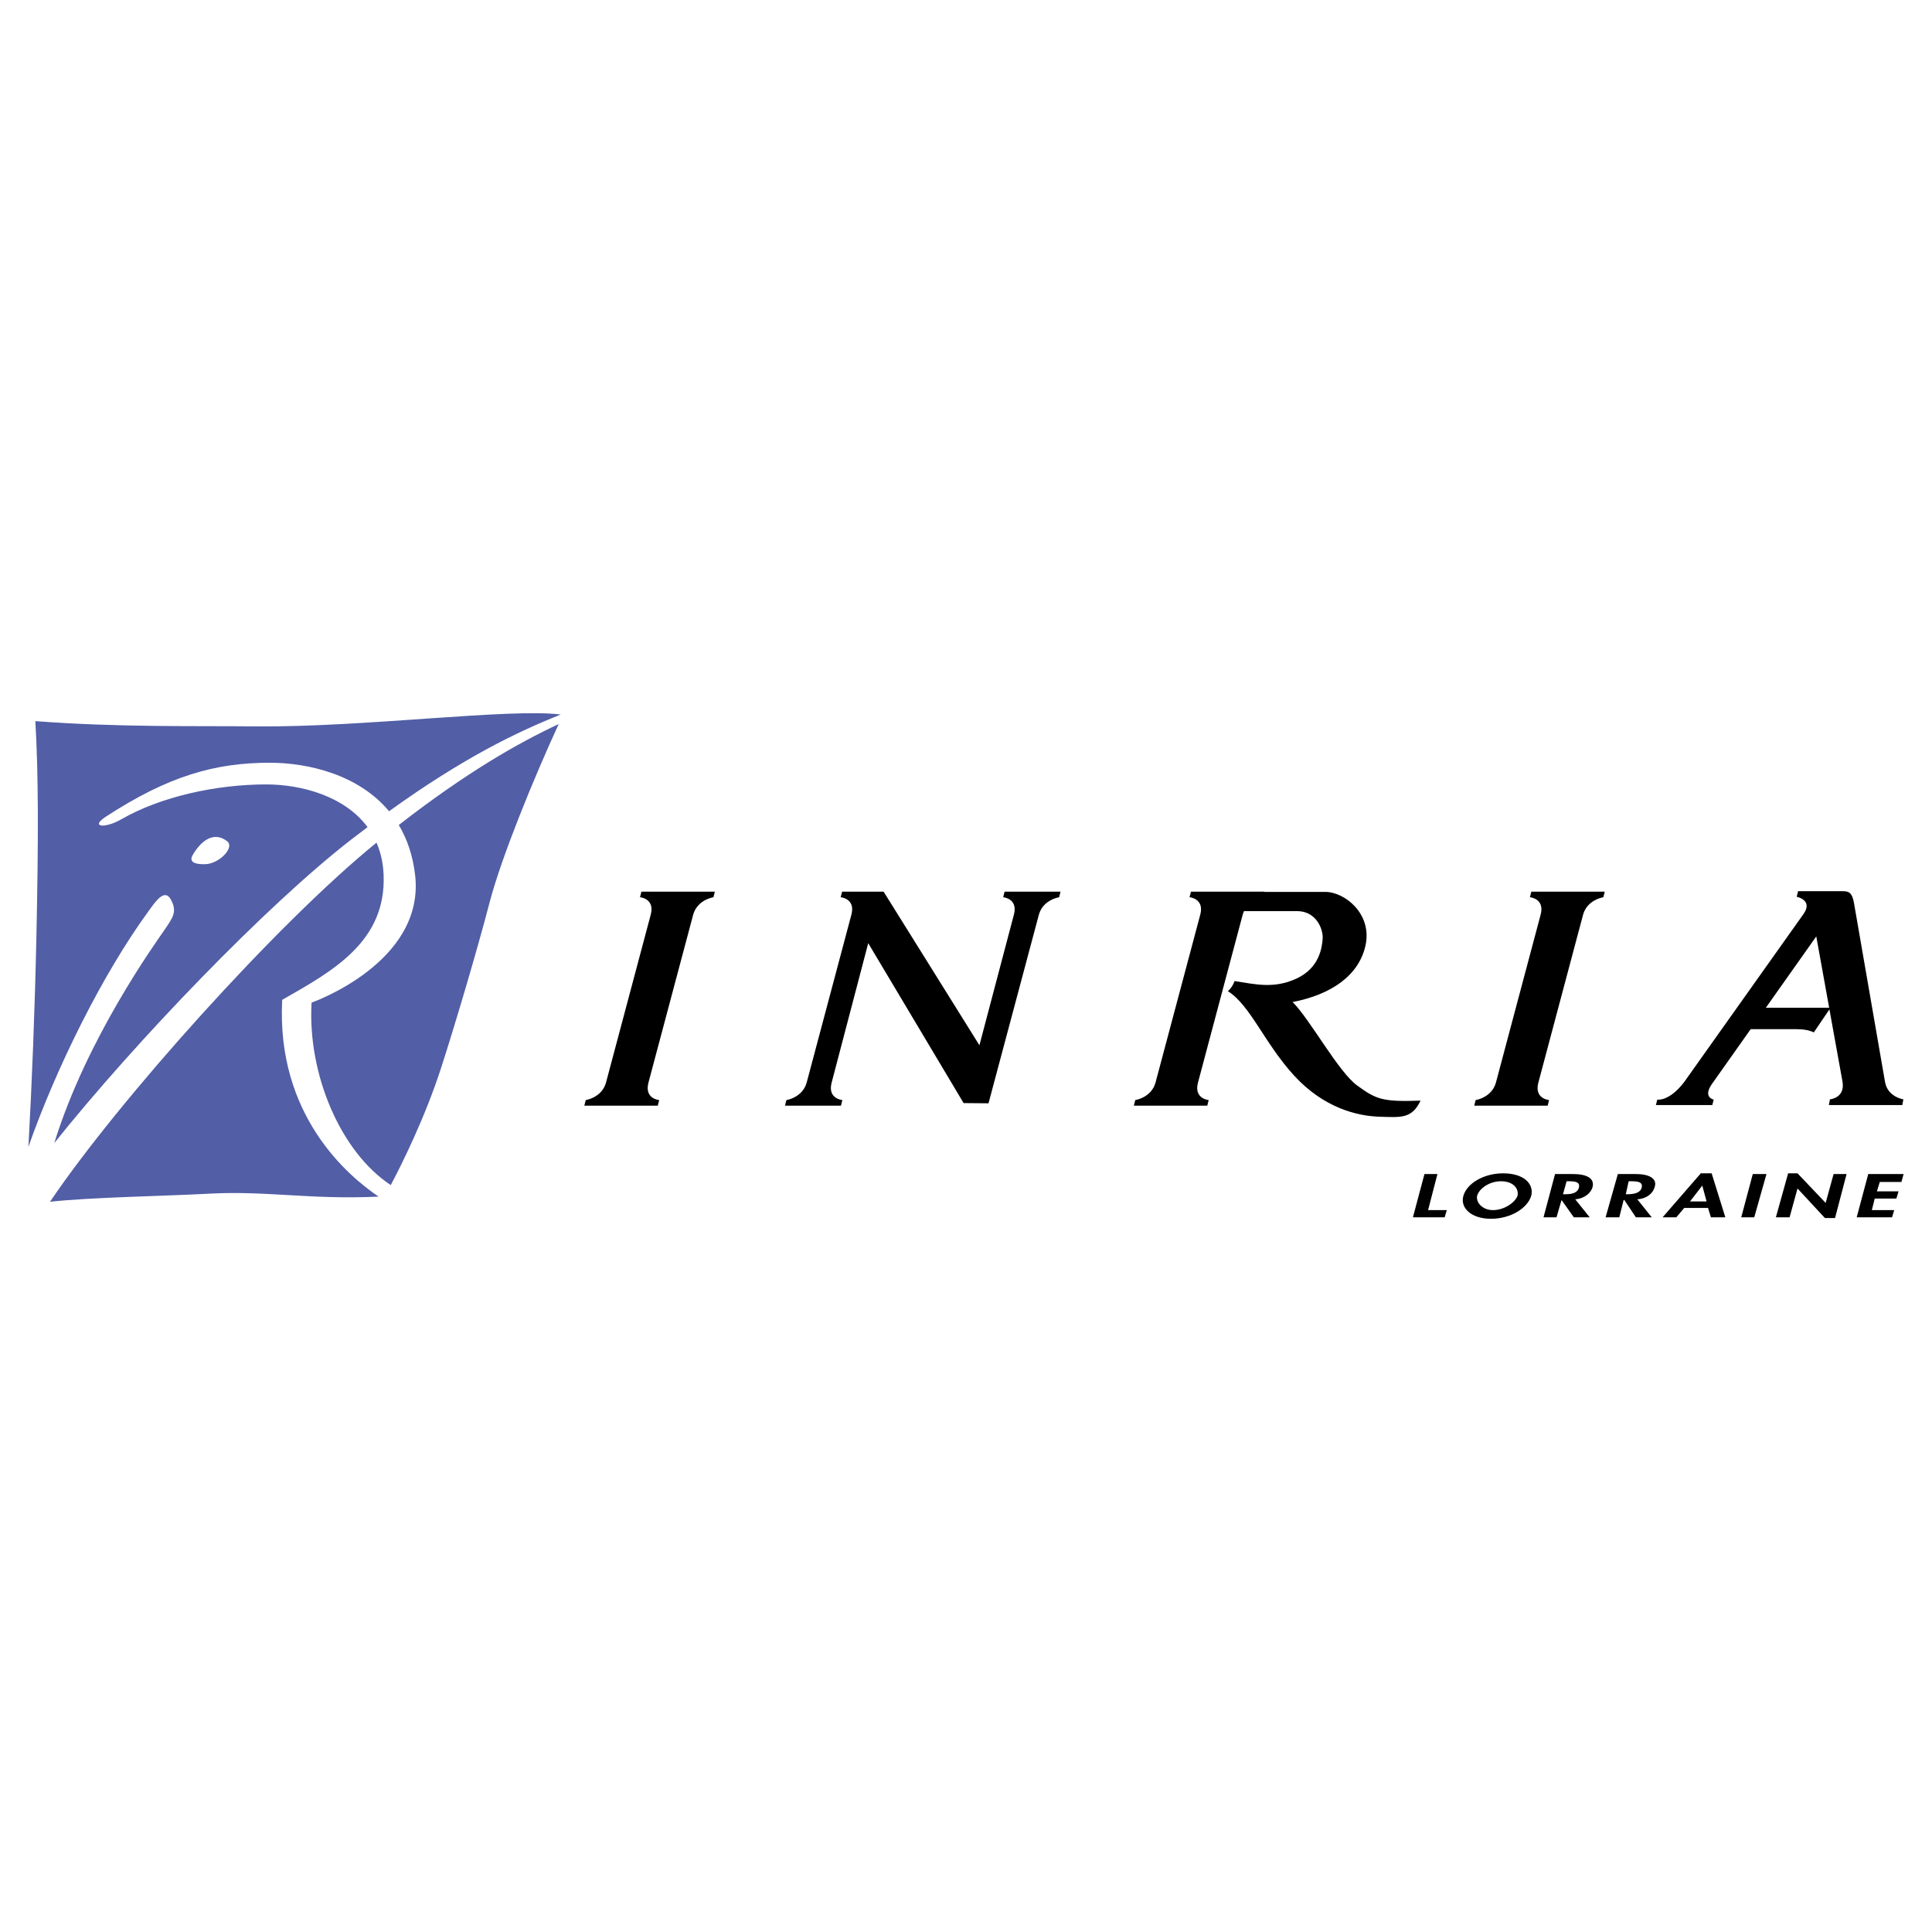 <svg xmlns="http://www.w3.org/2000/svg" width="2500" height="2500" viewBox="0 0 192.756 192.756"><g fill-rule="evenodd" clip-rule="evenodd"><path fill="#fff" d="M0 0h192.756v192.756H0V0z"/><path d="M69.157 91.262c.418-1.511 2.023-1.744 2.023-1.744l.14-.558h-7.326l-.139.558s1.492.118 1.073 1.723l-4.466 16.767c-.418 1.512-2.023 1.746-2.023 1.746l-.14.557h7.327l.139-.557s-1.491-.119-1.073-1.725l4.465-16.767zM157.943 91.262c.42-1.511 2.023-1.744 2.023-1.744l.141-.558h-7.326l-.141.558s1.492.118 1.074 1.723l-4.465 16.767c-.42 1.512-2.025 1.746-2.025 1.746l-.139.557h7.326l.139-.557s-1.49-.119-1.072-1.725l4.465-16.767zM97.717 104.285l3.443-13.044c.42-1.605-1.072-1.723-1.072-1.723l.139-.558h5.582l-.139.558s-1.605.233-2.023 1.744l-5.023 18.814-2.485-.021L86.623 94.1l-3.654 13.929c-.418 1.605 1.073 1.725 1.073 1.725l-.14.557H78.32l.139-.557s1.605-.234 2.023-1.746l4.466-16.767c.418-1.605-1.073-1.723-1.073-1.723l.139-.558h4.143l9.56 15.325zM135.414 108.309c-1.885-1.359-4.744-6.662-6.453-8.336 3.838-.734 6.662-2.652 7.291-5.721.627-3.071-2.059-5.268-4.047-5.268h-6.064l.006-.024h-7.326l-.141.558s1.492.118 1.074 1.723l-4.467 16.767c-.418 1.512-2.023 1.746-2.023 1.746l-.139.557h7.326l.139-.557s-1.49-.119-1.072-1.725l4.465-16.767c.037-.129.082-.249.133-.36h5.299c1.918 0 2.615 1.813 2.547 2.756-.07.942-.35 2.93-2.617 3.977-2.266 1.045-4.143.557-6.174.244 0 0-.141.523-.664 1.012 2.234 1.395 3.629 5.162 6.594 8.406s6.314 4.049 8.512 4.117c2.197.07 3.244.209 4.117-1.604-3.839.139-4.431-.14-6.316-1.501zM189.9 109.682s-1.578-.232-1.832-1.744c0 0-2.904-16.699-3.09-17.815s-.559-1.21-1.162-1.21h-4.42l-.139.558s1.674.327.678 1.723l-11.908 16.768c-1.516 1.977-2.678 1.744-2.678 1.744l-.139.547h5.627l.141-.547s-1.094-.209-.209-1.512l3.896-5.512h4.623c1.164 0 1.674.324 1.674.324l1.562-2.301 1.311 7.254c.242 1.605-1.262 1.723-1.262 1.723l-.104.57h7.326l.105-.57zm-13.72-9.141l5.031-7.116 1.285 7.116h-6.316z"/><path d="M28.155 99.752c5.023-2.861 10.395-5.792 10.117-12.489-.05-1.202-.301-2.262-.706-3.193-9.863 8.005-25.705 25.657-32.577 35.831 4.065-.449 11.349-.564 15.922-.809 5.696-.307 10.003.613 16.866.295-3.05-2.047-10.228-8.123-9.622-19.635z" fill="#525ea6"/><path d="M39.785 82.31c.816 1.364 1.395 3 1.627 4.953 1.047 8.79-10.326 12.767-10.326 12.767-.41 7.102 2.856 14.869 7.9 18.207 1.089-2.061 3.412-6.705 5.042-11.752 1.367-4.232 3.559-11.617 4.814-16.431 1.187-4.548 4.427-12.456 6.9-17.817-4.162 1.951-9.254 4.867-15.957 10.073z" fill="#525ea6"/><path d="M25.608 72.471c-6.387-.062-13.814.104-22.082-.524.314 5.234.314 11.826.105 21.559-.16 7.412-.44 14.458-.796 20.91 2.797-7.949 7.422-17.27 11.995-23.525.698-.977 1.605-2.303 2.232-1.117.628 1.186.21 1.744-.697 3.07-.854 1.248-7.705 10.721-10.95 21.197C13.5 103.93 26.529 90.366 35.029 83.773c.558-.433 1.105-.85 1.643-1.253-2.289-3.09-6.593-4.258-10.12-4.258-4.954 0-10.512 1.209-14.466 3.488-1.603.924-3.156.793-1.511-.279 6.209-4.047 10.884-5.373 16.326-5.373 3.797 0 8.851 1.156 11.915 4.841 7.428-5.35 12.792-7.925 17.132-9.65-5.133-.644-19.718 1.285-30.34 1.182zm-6.384 12.837c.86-1.464 2.102-2.383 3.419-1.395.837.628-.767 2.233-2.093 2.303-.936.049-1.774-.143-1.326-.908z" fill="#525ea6"/><path d="M142.479 120.734h1.871l-.215.719h-3.168l1.152-4.318h1.295l-.935 3.599zM146.006 119.295c.361-1.225 2.016-2.232 3.961-2.232 2.016 0 3.094 1.008 2.807 2.232-.359 1.223-2.016 2.303-4.031 2.303-1.944 0-3.097-1.08-2.737-2.303zm1.369 0c-.145.646.504 1.439 1.582 1.439 1.152 0 2.232-.793 2.449-1.439.143-.721-.434-1.441-1.656-1.441-1.152 0-2.16.72-2.375 1.441zM158.605 121.453h-1.584l-1.225-1.727-.504 1.727h-1.295l1.15-4.318h1.801c1.367 0 2.16.432 1.943 1.295-.145.576-.791 1.152-1.727 1.225l1.441 1.798zm-2.664-2.303h.215c.721 0 1.225-.145 1.369-.648.145-.576-.359-.648-1.008-.648h-.217l-.359 1.296zM164.797 121.453h-1.584l-1.152-1.727h-.072l-.432 1.727h-1.367l1.223-4.318h1.801c1.295 0 2.16.432 1.871 1.295-.145.576-.721 1.152-1.729 1.225l1.441 1.798zm-2.592-2.303h.143c.721 0 1.297-.145 1.441-.648.143-.576-.361-.648-1.08-.648h-.217l-.287 1.296zM168.035 120.518l-.791.936h-1.369l3.816-4.391h1.08l1.367 4.391h-1.439l-.287-.936h-2.377zm1.801-2.231l-1.225 1.584h1.656l-.431-1.584zM175.02 121.453h-1.297l1.152-4.318h1.367l-1.222 4.318zM178.402 117.062h.936l2.808 2.952.792-2.879h1.296l-1.152 4.39h-1.008l-2.736-2.951-.791 2.879h-1.367l1.222-4.391zM187.545 117.926l-.287.937h2.16l-.217.719h-2.16l-.287 1.152h2.232l-.216.719h-3.528l1.153-4.318h3.527l-.217.791h-2.16z"/></g></svg>